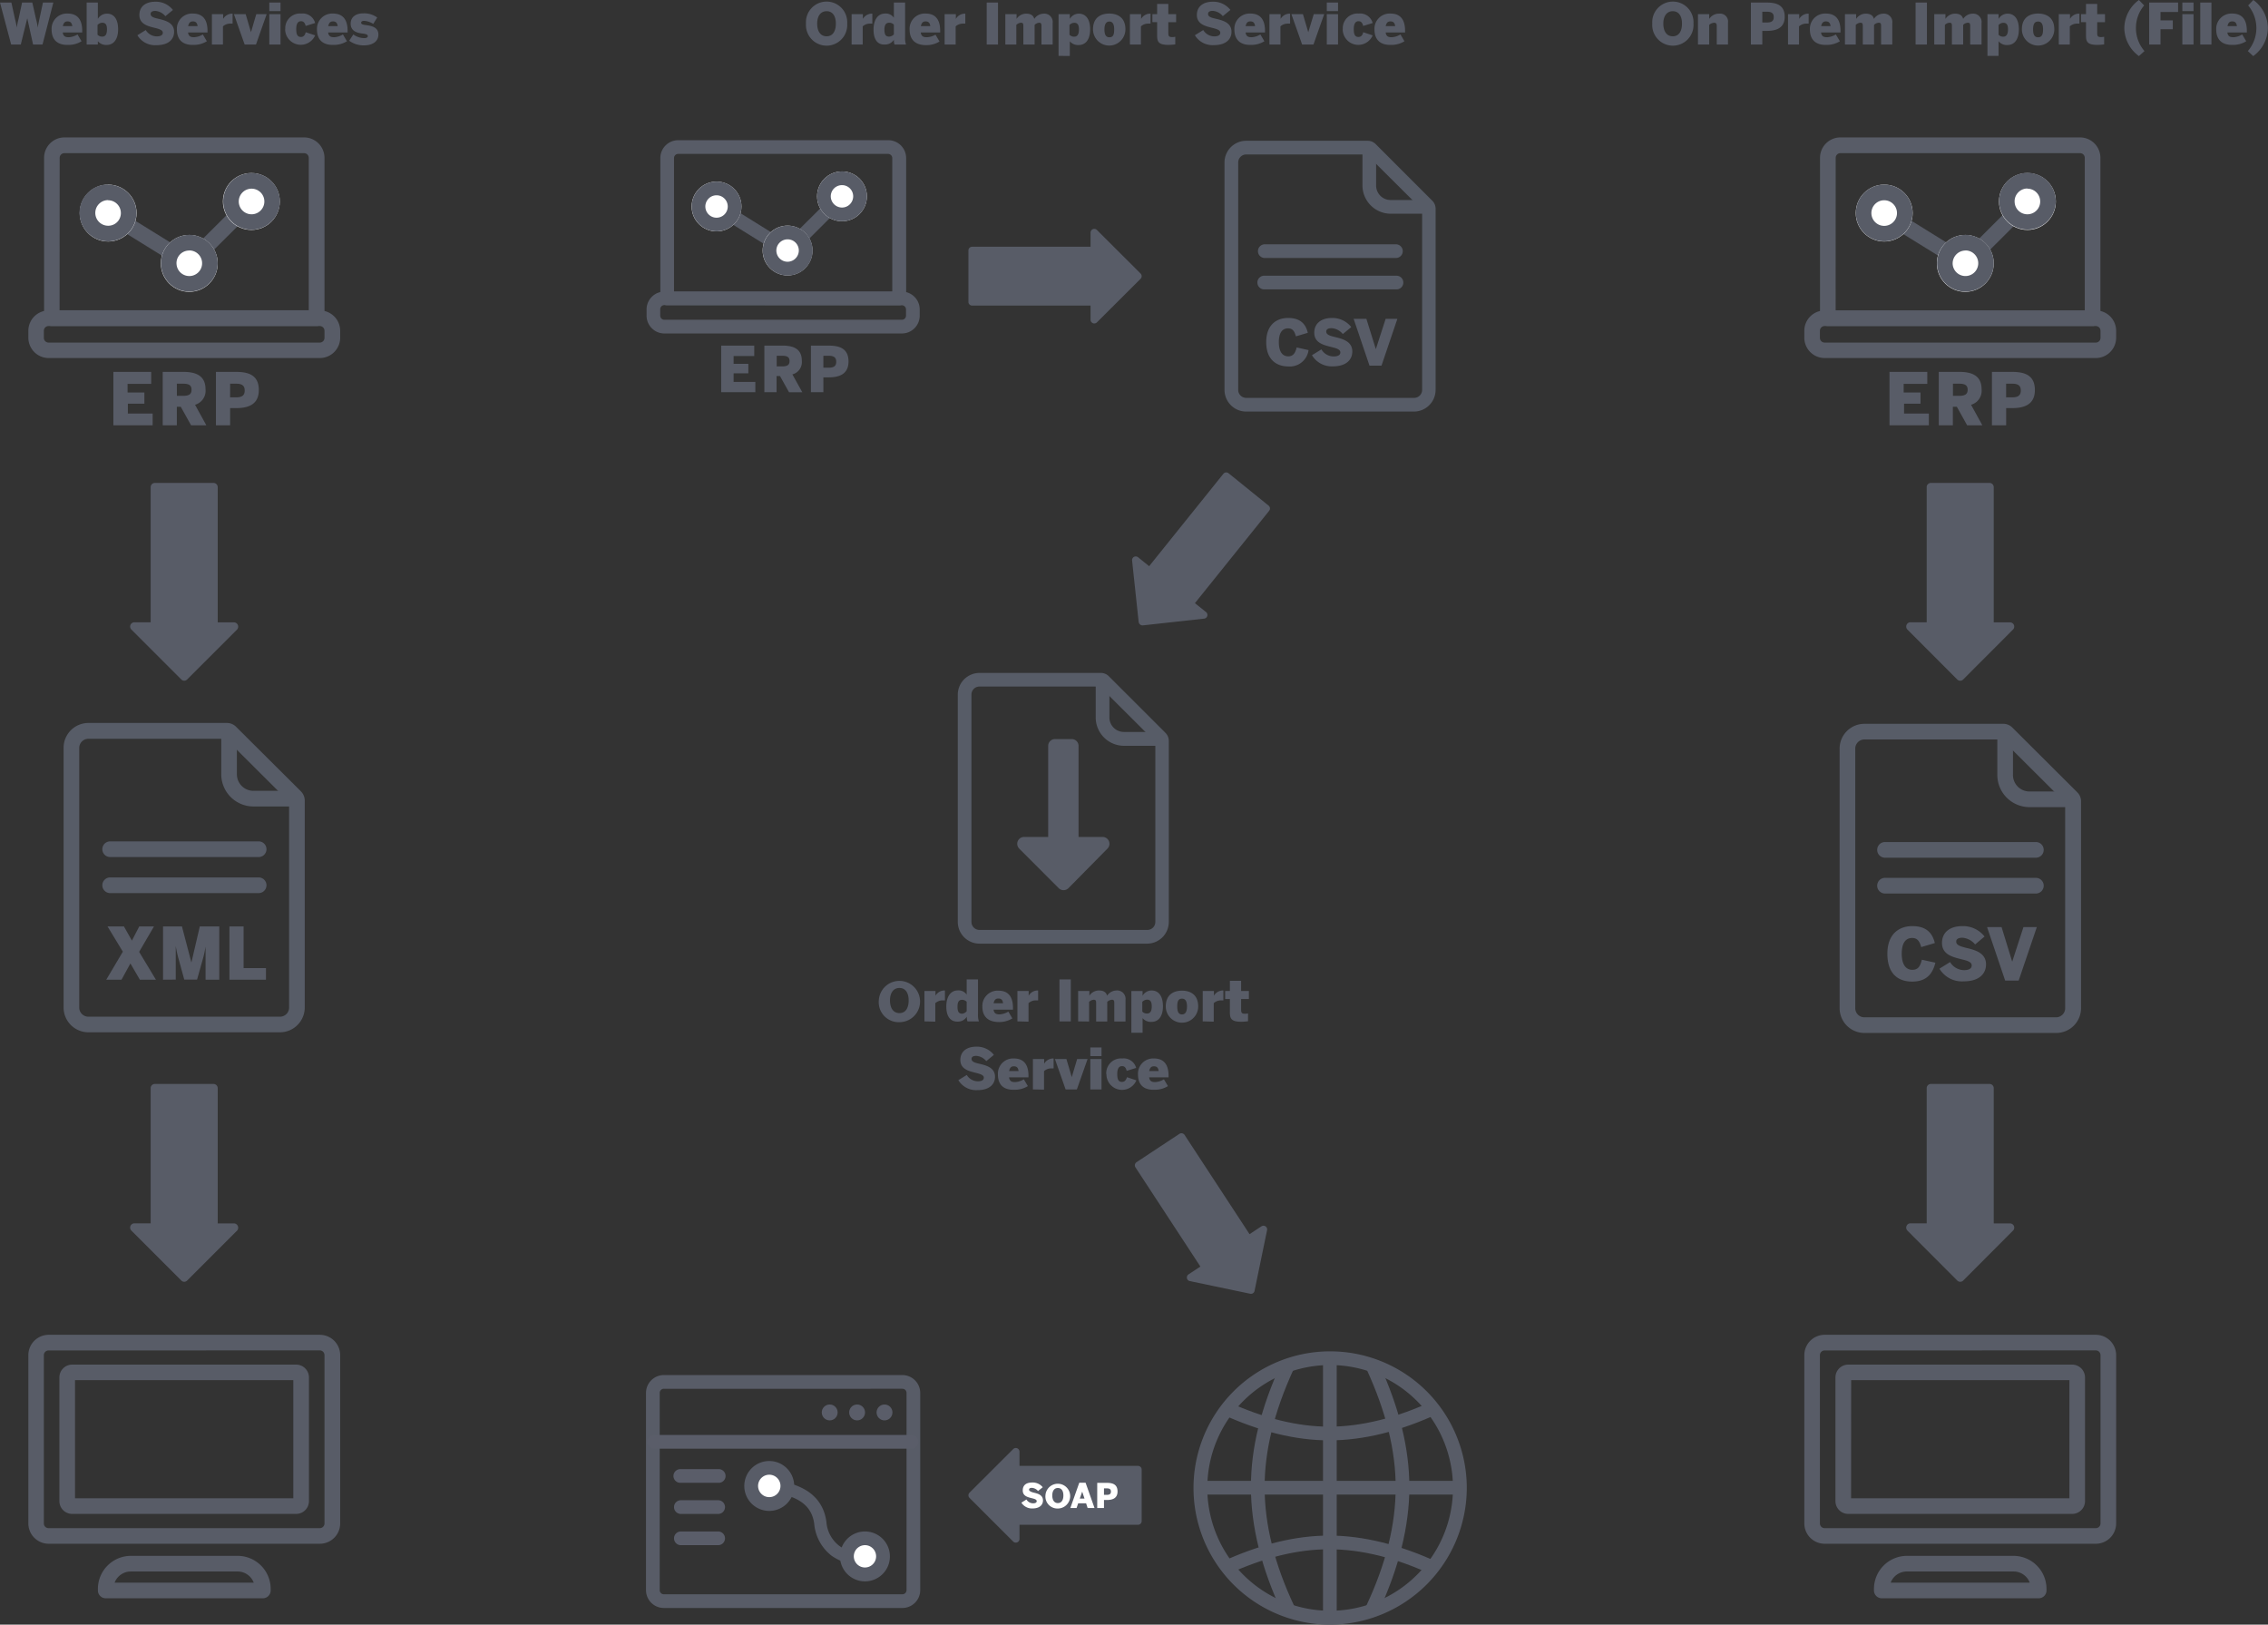 <svg xmlns="http://www.w3.org/2000/svg" viewBox="0 0 480.03 343.82"><rect x="0" y="0" width="480.03" height="343.82" fill="#333333" stroke="none"/><defs><style>.cls-1{fill:#585c67}.cls-2{fill:#fff}.cls-3{fill:#575c67}.cls-4{fill:#5a5d69}</style></defs><g id="Layer_2" data-name="Layer 2"><g id="Layer_1-2" data-name="Layer 1"><path class="cls-1" d="M67 69H11a1.69 1.69 0 01-1.67-1.68V33.41a4.32 4.32 0 014.32-4.33h50.7a4.33 4.33 0 014.33 4.33v33.88A1.69 1.69 0 0167 69zm-54.39-3.34h52.74V33.41a1 1 0 00-1-1H13.63a1 1 0 00-1 1z"/><path class="cls-1" d="M67.68 75.77h-57.4A4.31 4.31 0 016 71.46V70a4.31 4.31 0 014.3-4.3h57.4A4.31 4.31 0 0172 70v1.5a4.31 4.31 0 01-4.32 4.27zM10.28 69a1 1 0 00-1 1v1.5a1 1 0 001 1h57.4a1 1 0 001-1V70a1 1 0 00-1-1zM40.06 57.39a1.68 1.68 0 01-.88-.25L22 46.5a1.65 1.65 0 111.74-2.81l17.19 10.64a1.66 1.66 0 01-.87 3.06z"/><path class="cls-1" d="M40.06 57.39a1.65 1.65 0 01-1.17-2.83l13.22-13.17a1.65 1.65 0 012.34 2.34L41.22 56.91a1.64 1.64 0 01-1.16.48z"/><circle class="cls-2" cx="53.2" cy="42.64" r="6.02"/><path class="cls-1" d="M53.2 39.93a2.71 2.71 0 11-2 .93 2.71 2.71 0 012-.93m0-3.31a6 6 0 104 1.49 6 6 0 00-4-1.49z"/><circle class="cls-2" cx="22.89" cy="45.09" r="6.02"/><path class="cls-1" d="M22.89 42.38A2.71 2.71 0 0125 46.77a2.66 2.66 0 01-2.12 1 2.71 2.71 0 010-5.42m0-3.31a6 6 0 00-3.73 10.74 6 6 0 003.73 1.3 6 6 0 000-12z"/><circle class="cls-2" cx="40.06" cy="55.74" r="6.02"/><path class="cls-1" d="M40.06 53a2.71 2.71 0 11-1.68 4.83 2.66 2.66 0 01-1-1.81 2.64 2.64 0 01.56-2 2.7 2.7 0 012.13-1m0-3.31A6 6 0 1043.79 51a6 6 0 00-3.73-1.3zM24 90V78.7h8v2.53h-5v1.83h3.56v2.37h-3.5v2.09h5.25V90zM34.44 90V78.7h4.4c2.9 0 4.66 1 4.66 3.67a3.08 3.08 0 01-2.22 3.29L43.67 90h-3.23l-2.18-3.92h-.83V90zm3-6.23h1.31c1.25 0 1.79-.35 1.79-1.29S40 81.2 38.75 81.2h-1.32zM45.7 90V78.7h4.21c2.41 0 4.87.5 4.87 3.84s-2.66 3.83-4.87 3.83h-1.2V90zm3-5.91H50c1.41 0 1.79-.59 1.79-1.45S51.41 81.2 50 81.2h-1.29zM38.98 143.16l10.53-10.56h-4.33v-29.51h-12.4v29.51h-4.33l10.53 10.56z"/><path class="cls-1" d="M39 144.06a.89.89 0 01-.63-.27l-10.55-10.55a.89.89 0 01-.2-1 .91.91 0 01.83-.55h3.44v-28.6a.89.89 0 01.89-.89h12.4a.89.89 0 01.9.89v28.62h3.43a.9.9 0 01.83.55.91.91 0 01-.19 1l-10.54 10.53a.87.87 0 01-.61.27zm-8.4-10.56l8.4 8.4 8.38-8.4h-2.2a.89.89 0 01-.89-.9V104H33.67v28.6a.89.89 0 01-.89.9zM38.98 270.36l10.53-10.56h-4.33v-29.51h-12.4v29.51h-4.33l10.53 10.56z"/><path class="cls-1" d="M39 271.26a.89.89 0 01-.63-.27l-10.55-10.55a.89.89 0 01-.2-1 .91.91 0 01.83-.55h3.44v-28.6a.89.89 0 01.89-.9h12.4a.9.9 0 01.9.9v28.62h3.43a.9.9 0 01.83.55.91.91 0 01-.19 1L39.61 271a.87.87 0 01-.61.26zm-8.4-10.56l8.4 8.4 8.38-8.4h-2.2a.89.89 0 01-.89-.9v-28.62H33.67v28.62a.89.89 0 01-.89.9z"/><path class="cls-3" d="M54.87 189H23.19a1.66 1.66 0 010-3.31h31.68a1.66 1.66 0 010 3.31zM54.87 181.37H23.19a1.66 1.66 0 010-3.31h31.68a1.66 1.66 0 010 3.31zM61.88 170.67h-8.24a6.82 6.82 0 01-6.81-6.81v-8.24h3.31v8.24a3.5 3.5 0 003.5 3.5h8.24z"/><path class="cls-3" d="M59.26 218.46H18.7a5.25 5.25 0 01-5.24-5.24v-54.93A5.25 5.25 0 0118.7 153h29.35a2.7 2.7 0 011.91.8l13.75 13.69a2.77 2.77 0 01.79 1.92v43.77a5.25 5.25 0 01-5.24 5.28zM18.7 156.35a1.94 1.94 0 00-1.93 1.94v54.93a1.94 1.94 0 001.93 1.94h40.56a1.93 1.93 0 001.93-1.94V169.7L47.8 156.35z"/><path class="cls-1" d="M22.49 207.33L26 201.4l-3.24-5.34h3.47l1.69 3 1.55-3h3.12l-3.14 5.38 3.55 5.89h-3.4l-2-3.44-1.88 3.44zM34.51 207.33v-11.27h4l2 7.64 1.78-7.64h4.12v11.27h-2.9v-7a22.93 22.93 0 01-.61 2.74l-1.19 4.24H39l-1.16-4.24a23.25 23.25 0 01-.64-2.89v7.13zM48.56 207.33v-11.27h3v8.82h4.73v2.45zM67.68 326.7h-57.4A4.31 4.31 0 016 322.4v-35.62a4.31 4.31 0 014.3-4.3h57.4a4.31 4.31 0 014.3 4.3v35.62a4.31 4.31 0 01-4.32 4.3zm-57.4-40.91a1 1 0 00-1 1v35.61a1 1 0 001 1h57.4a1 1 0 001-1v-35.62a1 1 0 00-1-1z"/><path class="cls-1" d="M62.69 320.38H15.28a2.7 2.7 0 01-2.71-2.7V291.5a2.71 2.71 0 012.71-2.71h47.41a2.71 2.71 0 012.7 2.71v26.18a2.7 2.7 0 01-2.7 2.7zm-46.81-3.3h46.2v-25h-46.2zM55.59 338.24H22.37a1.66 1.66 0 01-1.65-1.66v-.37a7 7 0 017-6.95h22.57a7 7 0 017 6.95v.37a1.66 1.66 0 01-1.7 1.66zm-31.33-3.31H53.7a3.64 3.64 0 00-3.41-2.36H27.67a3.66 3.66 0 00-3.41 2.36zM2.36 9.42L0 .54h2.41L3.17 4a17.14 17.14 0 01.38 1.84A18.55 18.55 0 013.93 4L4.67.54h2.17l.79 3.51A15 15 0 018 5.87c.11-.86.19-1.1.33-1.79L9.09.54h2.2L9 9.42H7L5.77 3.86 4.4 9.42zM10.92 6.21a3.22 3.22 0 013.38-3.34c1.27 0 3.1.45 3.1 3.65v.36h-4.12c.12.84.59 1 1.29 1a4 4 0 001.84-.59l.85 1.44a5.21 5.21 0 01-2.87.77c-1.77.05-3.47-.68-3.47-3.29zm4.38-.68c-.1-.77-.45-1-1-1s-.84.28-1 1zM20.71 8.72v.7h-2.37V.54h2.37V4a2.22 2.22 0 011.91-1.11C24.07 2.87 25 4 25 6.2s-1 3.31-2.43 3.31a2.27 2.27 0 01-1.86-.79zm1.93-2.51c0-.79-.18-1.4-1-1.4a1.47 1.47 0 00-1 .47v2.06a1.32 1.32 0 001 .41c.76 0 1-.63 1-1.54zM29.08 7.46l1.77-1.1a2.75 2.75 0 002.33 1.34c.73 0 1.28-.22 1.28-.77s-.71-.78-1.58-1c-1.45-.37-3.38-.75-3.38-2.76 0-1.81 1.36-2.81 3.38-2.81a4.59 4.59 0 013.72 1.75L35 3.43a3 3 0 00-2.12-1.12c-.69 0-1 .23-1 .65 0 .59.7.81 1.58 1 1.45.35 3.39.79 3.39 2.78 0 1.42-1 2.82-3.73 2.82a4.36 4.36 0 01-4.04-2.1zM37.44 6.21a3.21 3.21 0 013.38-3.34c1.27 0 3.1.45 3.1 3.65v.36H39.8c.12.84.59 1 1.29 1a4 4 0 001.84-.59l.85 1.44a5.21 5.21 0 01-2.87.77c-1.77.05-3.47-.68-3.47-3.29zm4.38-.68c-.1-.77-.45-1-1-1s-.84.28-1 1zM44.85 9.42V3h2.38v1a2.23 2.23 0 012-1.11V5a4.66 4.66 0 00-.6 0 2.23 2.23 0 00-1.44.58v3.84zM51.78 9.42L49.51 3H52l1.12 3.82L54.24 3h2.2l-2.26 6.42zM57 2.36V.54h2.37v1.82zm0 7.06V3h2.37v6.42zM60.38 6.21a3.11 3.11 0 013.38-3.34 2.72 2.72 0 012.94 2l-2 .62c-.2-.78-.53-1-1-1-.71 0-1 .65-1 1.65s.17 1.68 1 1.68c.38 0 .82-.19 1-1l2 .66a3.31 3.31 0 01-6.35-1.32zM67.09 6.21a3.22 3.22 0 013.38-3.34c1.27 0 3.1.45 3.1 3.65v.36h-4.12c.12.84.59 1 1.29 1a4 4 0 001.84-.59l.85 1.44a5.21 5.21 0 01-2.87.77c-1.77.05-3.47-.68-3.47-3.29zm4.38-.68c-.1-.77-.45-1-1-1s-.84.28-1 1zM73.91 8.62l.87-1.33a4.05 4.05 0 002.3.78c.41 0 .77-.12.77-.42s-.3-.44-1-.54C75.77 7 74.22 6.7 74.22 5c0-1.44 1.17-2.17 2.62-2.17a4.64 4.64 0 013 .88L79 5.06a4.09 4.09 0 00-1.9-.65c-.39 0-.66.12-.66.41s.34.41 1 .49c1.09.15 2.65.39 2.65 2s-1.47 2.29-3 2.29a5.13 5.13 0 01-3.18-.98z"/><g id="location_geo" data-name="location/geo"><path class="cls-1" d="M281.53 343.82a28.92 28.92 0 1128.92-28.92 29 29 0 01-28.92 28.92zm0-54.94a26 26 0 1026 26 26 26 0 00-26-26z"/><path class="cls-1" d="M280.02 288.35h2.9v54.48h-2.9z"/><path class="cls-1" d="M254.64 313.39h54.25v2.9h-54.25zM281.36 304.82c-7.14 0-14.62-1.83-22.85-5.59l1.2-2.64c7.85 3.59 14.93 5.33 21.65 5.33s14.23-1.84 22-5.48l1.23 2.62c-8.16 3.82-15.97 5.76-23.23 5.76zM303.34 333.36c-7.75-3.64-15.14-5.49-22-5.49s-13.8 1.75-21.65 5.34l-1.2-2.64c8.23-3.77 15.71-5.6 22.85-5.6s15.07 1.94 23.21 5.76z"/><path class="cls-1" d="M271.34 341.19c-4.37-9.3-6.58-18.22-6.58-26.51s2.09-16.69 6.39-26.1l2.64 1.21c-4.12 9-6.13 17.17-6.13 24.89 0 8 2.06 16.24 6.3 25.27zM291.72 341.19L289.1 340c4.24-9 6.3-17.29 6.3-25.27 0-7.72-2-15.87-6.13-24.89l2.64-1.21c4.3 9.41 6.39 17.95 6.39 26.1s-2.21 17.16-6.58 26.46z"/></g><path class="cls-1" d="M183.45 331.4a12.59 12.59 0 01-7.37-2.11 9.63 9.63 0 01-3.75-6.82c-.65-5-5.23-6.13-9.46-6.76a7.84 7.84 0 01-2.42-.57 1.29 1.29 0 01-.54-1.76 1.31 1.31 0 011.76-.54 11.52 11.52 0 001.58.29c3.48.52 10.71 1.59 11.67 9a7 7 0 002.7 5c3.07 2.27 7.72 1.49 7.76 1.48a1.31 1.31 0 011.51 1.06 1.29 1.29 0 01-1 1.51 14.17 14.17 0 01-2.44.22z"/><path class="cls-1" d="M191 340.29h-50.5a3.77 3.77 0 01-3.77-3.77v-41.75a3.78 3.78 0 013.77-3.77H191a3.79 3.79 0 013.77 3.77v41.75a3.78 3.78 0 01-3.77 3.77zm-50.5-46.39a.87.87 0 00-.87.87v41.75a.87.87 0 00.87.87H191a.87.87 0 00.87-.87v-41.75a.87.87 0 00-.87-.87z"/><path class="cls-4" d="M152 313.8h-7.89a1.45 1.45 0 110-2.89H152a1.45 1.45 0 110 2.89zM152 320.39h-7.89a1.45 1.45 0 010-2.9H152a1.45 1.45 0 110 2.9zM152 327h-7.89a1.45 1.45 0 110-2.9H152a1.45 1.45 0 110 2.9z"/><circle class="cls-4" cx="175.61" cy="298.91" r="1.68"/><circle class="cls-4" cx="181.41" cy="298.91" r="1.68"/><circle class="cls-4" cx="187.21" cy="298.91" r="1.68"/><path class="cls-4" d="M192.91 306.58H138.5a1.45 1.45 0 010-2.9h54.41a1.45 1.45 0 110 2.9z"/><circle class="cls-2" cx="183.08" cy="329.35" r="4.81"/><path class="cls-1" d="M183.09 327a2.3 2.3 0 011.46.52 2.36 2.36 0 11-1.46-.52m0-2.9a5.28 5.28 0 103.26 1.14 5.27 5.27 0 00-3.26-1.14z"/><circle class="cls-2" cx="162.82" cy="314.46" r="4.48"/><path class="cls-1" d="M162.82 312.09a2.35 2.35 0 011.47.51 2.37 2.37 0 01.39 3.33 2.33 2.33 0 01-1.86.9 2.29 2.29 0 01-1.47-.51 2.37 2.37 0 011.47-4.23m0-2.9a5.28 5.28 0 103.27 1.14 5.27 5.27 0 00-3.27-1.14zM190.28 64.61h-49.06a1.47 1.47 0 01-1.46-1.46V33.46a3.79 3.79 0 013.78-3.79H188a3.79 3.79 0 013.79 3.79v29.69a1.48 1.48 0 01-1.51 1.46zm-47.62-2.9h46.19V33.46a.89.89 0 00-.89-.89h-44.42a.88.88 0 00-.88.89z"/><path class="cls-1" d="M190.89 70.57h-50.28a3.77 3.77 0 01-3.76-3.77v-1.32a3.78 3.78 0 013.76-3.77h50.28a3.78 3.78 0 013.77 3.77v1.32a3.77 3.77 0 01-3.77 3.77zm-50.28-6a.87.87 0 00-.87.87v1.36a.87.87 0 00.87.87h50.28a.87.87 0 00.87-.87v-1.32a.87.87 0 00-.87-.87zM166.69 54.47a1.42 1.42 0 01-.76-.22l-15-9.32a1.45 1.45 0 011.53-2.46l15 9.32a1.45 1.45 0 01-.77 2.68z"/><path class="cls-1" d="M166.69 54.47a1.44 1.44 0 01-1-.42 1.45 1.45 0 010-2.06l11.59-11.54a1.45 1.45 0 012 2.06l-11.56 11.54a1.48 1.48 0 01-1.03.42z"/><circle class="cls-2" cx="178.21" cy="41.55" r="5.27"/><path class="cls-1" d="M178.21 39.18a2.34 2.34 0 011.56.58 2.37 2.37 0 01.22 3.35 2.35 2.35 0 01-1.78.81 2.39 2.39 0 01-2.37-2.21 2.37 2.37 0 012.37-2.53m0-2.9a5.27 5.27 0 103.47 1.3 5.26 5.26 0 00-3.47-1.3z"/><circle class="cls-2" cx="151.66" cy="43.7" r="5.27"/><path class="cls-1" d="M151.66 41.33a2.3 2.3 0 011.47.51 2.37 2.37 0 01-1.48 4.23 2.34 2.34 0 01-1.46-.51 2.37 2.37 0 01-.39-3.33 2.33 2.33 0 011.86-.9m0-2.9a5.26 5.26 0 103.27 1.13 5.24 5.24 0 00-3.27-1.13z"/><circle class="cls-2" cx="166.69" cy="53.02" r="5.27"/><path class="cls-1" d="M166.7 50.65a2.36 2.36 0 011.85 3.84 2.37 2.37 0 01-3.72-2.94 2.39 2.39 0 011.87-.9m0-2.9a5.28 5.28 0 103.3 1.14 5.2 5.2 0 00-3.26-1.14zM152.64 83v-9.86h7v2.21h-4.37V77h3.12v2h-3.12v1.83h4.6V83zM161.78 83v-9.86h3.85c2.53 0 4.08.84 4.08 3.21a2.69 2.69 0 01-2 2.88l2.1 3.78H167l-1.91-3.43h-.73V83zm2.61-5.46h1.15c1.09 0 1.57-.3 1.57-1.13s-.48-1.12-1.57-1.12h-1.15zM171.63 83v-9.86h3.7c2.1 0 4.26.44 4.26 3.36s-2.33 3.36-4.26 3.36h-1.06V83zm2.64-5.18h1.15c1.24 0 1.57-.52 1.57-1.26s-.33-1.27-1.57-1.27h-1.15zM241.78 131.54l12.99-1.43-2.96-2.38 16.2-20.15-8.47-6.8-16.2 20.15-2.96-2.38 1.4 12.99z"/><path class="cls-1" d="M241.29 132.15a.83.83 0 01-.29-.53l-1.39-13a.78.78 0 01.4-.77.79.79 0 01.87.08l2.34 1.89 15.71-19.55a.79.79 0 011.1-.12l8.47 6.85a.78.78 0 01.12 1.1l-15.71 19.54 2.35 1.89a.78.78 0 01-.41 1.39l-13 1.43a.8.8 0 01-.56-.2zm.08-11.81l1.11 10.33 10.32-1.13-1.48-1.2a.78.78 0 01-.12-1.1l15.71-19.54-7.25-5.82L244 121.42a.78.78 0 01-1.1.12zM240.85 58.45l-9.24-9.23v3.79h-25.86v10.87h25.86v3.79l9.24-9.22z"/><path class="cls-1" d="M241.64 58.45a.78.78 0 01-.23.55l-9.25 9.23a.79.79 0 01-1.34-.56v-3h-25.07a.78.78 0 01-.78-.78V53a.78.78 0 01.78-.78h25.07v-3a.79.79 0 011.34-.56l9.25 9.23a.79.79 0 01.23.56zm-9.25 7.33l7.36-7.33-7.36-7.34V53a.78.78 0 01-.78.79h-25.07v9.29h25.07a.79.79 0 01.78.79zM264.77 273.02l2.64-12.79-3.17 2.08-14.18-21.62-9.08 5.96 14.18 21.62-3.17 2.08 12.78 2.67z"/><path class="cls-1" d="M265.2 273.68a.8.8 0 01-.59.11l-12.79-2.68a.76.76 0 01-.6-.62.78.78 0 01.34-.8l2.51-1.65-13.75-21a.8.8 0 01.23-1.09l9.08-6a.8.8 0 011.09.23l13.75 21 2.51-1.65a.79.79 0 01.87 0 .77.77 0 01.33.81l-2.64 12.79a.79.79 0 01-.34.55zM254 270l10.17 2.12 2.11-10.17-1.6 1a.77.77 0 01-1.08-.22l-13.75-21-7.78 5.1 13.75 21a.78.78 0 01-.22 1.08z"/><path class="cls-3" d="M295.45 61.24H267.7a1.45 1.45 0 110-2.89h27.75a1.45 1.45 0 110 2.89zM295.45 54.6H267.7a1.45 1.45 0 110-2.9h27.75a1.45 1.45 0 010 2.9zM301.59 45.23h-7.22a6 6 0 01-6-6v-7.18h2.89v7.22a3.07 3.07 0 003.07 3.06h7.22z"/><path class="cls-3" d="M299.3 87.1h-35.53a4.6 4.6 0 01-4.6-4.59V34.38a4.6 4.6 0 014.6-4.59h25.7a2.38 2.38 0 011.68.69l12 12a2.37 2.37 0 01.7 1.68v38.35a4.6 4.6 0 01-4.55 4.59zm-35.53-54.41a1.7 1.7 0 00-1.7 1.69v48.13a1.7 1.7 0 001.7 1.69h35.53a1.69 1.69 0 001.7-1.69V44.38l-11.74-11.69z"/><path class="cls-1" d="M268 72.41c0-3.62 2.12-5.12 4.63-5.12 2.69 0 3.76 1.38 4.17 3.14l-2.52.75c-.27-1-.64-1.69-1.66-1.69-1.32 0-1.95 1.08-1.95 2.92s.65 3 2 3c1 0 1.47-.65 1.78-1.88l2.51.56a4 4 0 01-4.3 3.46c-2.61-.02-4.66-1.55-4.66-5.14zM277.68 75.17l2-1.23a3 3 0 002.59 1.49c.81 0 1.42-.24 1.42-.85s-.78-.87-1.76-1.11c-1.61-.41-3.76-.82-3.76-3.06 0-2 1.52-3.12 3.76-3.12a5.08 5.08 0 014.07 1.93l-1.79 1.47a3.37 3.37 0 00-2.36-1.24c-.76 0-1.15.25-1.15.72 0 .65.78.89 1.75 1.13 1.61.39 3.77.88 3.77 3.09 0 1.58-1.1 3.14-4.14 3.14a4.87 4.87 0 01-4.4-2.36zM289.86 77.38l-3.36-9.91h2.7l2 6.42 2.08-6.42h2.48l-3.36 9.91zM225.07 186.93l8.34-8.36h-6.57v-20.72h-3.53v20.72h-6.58l8.34 8.36z"/><path class="cls-1" d="M225.07 188.38a1.41 1.41 0 01-1-.43l-8.35-8.36a1.45 1.45 0 011-2.47h5.13v-19.26a1.44 1.44 0 011.45-1.45h3.53a1.44 1.44 0 011.45 1.45v19.26h5.12a1.45 1.45 0 011 2.47l-8.3 8.41a1.42 1.42 0 01-1.03.38zm-4.85-8.38l4.85 4.86 4.85-4.86h-3.08a1.44 1.44 0 01-1.45-1.45V159.3h-.63v19.27a1.45 1.45 0 01-1.45 1.45z"/><g id="document"><path class="cls-3" d="M245.13 157.83h-7.22a6 6 0 01-6-6v-7.21h2.9v7.21a3.07 3.07 0 003.06 3.07h7.22z"/><path class="cls-3" d="M242.84 199.7h-35.53a4.6 4.6 0 01-4.59-4.59V147a4.6 4.6 0 014.59-4.59H233a2.38 2.38 0 011.68.69l12 12a2.39 2.39 0 01.7 1.68v38.35a4.6 4.6 0 01-4.54 4.57zm-35.53-54.41a1.7 1.7 0 00-1.7 1.69v48.13a1.7 1.7 0 001.7 1.69h35.53a1.69 1.69 0 001.69-1.69V157l-11.73-11.71zm37.37 11.85z"/></g><path class="cls-1" d="M205.75 316.46l9.25-9.22v3.79h25.85v10.87H215v3.79l-9.25-9.23z"/><path class="cls-1" d="M214.45 326.24L205.2 317a.78.78 0 010-1.11l9.25-9.23a.79.79 0 01.85-.17.8.8 0 01.48.73v3h25.08a.78.78 0 01.78.78v10.9a.78.78 0 01-.78.78h-25.08v3a.77.77 0 01-.48.72.8.8 0 01-.3.06.78.78 0 01-.55-.22zm25.62-14.43H215a.78.78 0 01-.78-.78v-1.9l-7.36 7.33 7.36 7.34v-1.9a.78.78 0 01.78-.79h25.07z"/><path class="cls-2" d="M216.18 318l1.07-.67a1.64 1.64 0 001.4.81c.44 0 .77-.13.77-.46s-.42-.47-.95-.6c-.87-.22-2-.44-2-1.65s.82-1.69 2-1.69a2.72 2.72 0 012.23 1l-1 .8a1.84 1.84 0 00-1.28-.67c-.41 0-.62.13-.62.39s.42.48.95.61c.87.21 2 .47 2 1.67 0 .85-.6 1.69-2.25 1.69a2.64 2.64 0 01-2.32-1.23zM221.27 316.48a2.62 2.62 0 112.63 2.76 2.54 2.54 0 01-2.63-2.76zm3.8 0c0-1-.42-1.58-1.17-1.58s-1.18.6-1.18 1.58.42 1.61 1.18 1.61 1.17-.63 1.17-1.61zM226.54 319.14l1.89-5.35h1.34l1.89 5.35h-1.46l-.32-1h-1.68l-.34 1zm2-2h1l-.49-1.47zM232.23 319.14v-5.33h2c1.14 0 2.3.24 2.3 1.82s-1.26 1.81-2.3 1.81h-.57v1.7zm1.43-2.79h.62c.67 0 .85-.28.85-.69s-.18-.68-.85-.68h-.62z"/><path class="cls-1" d="M186 211.71a4.37 4.37 0 114.37 4.61 4.23 4.23 0 01-4.37-4.61zm6.32 0c0-1.63-.71-2.63-1.95-2.63s-2 1-2 2.63.71 2.69 2 2.69 1.95-1.06 1.95-2.69zM195.66 216.15v-6.43H198v1a2.2 2.2 0 012-1.11v2.1h-.6a2.26 2.26 0 00-1.44.59v3.91zM200.29 213c0-2.2 1-3.4 2.43-3.4a2.05 2.05 0 011.88.89v-3.22h2.4v7.32a4.15 4.15 0 00.19 1.56h-2.42a2.67 2.67 0 01-.14-1 2.19 2.19 0 01-1.91 1.05c-1.48.04-2.43-.99-2.43-3.2zm4.31 1v-2a1.34 1.34 0 00-1-.41c-.7 0-.94.54-.94 1.45s.18 1.49 1 1.49a1.47 1.47 0 00.94-.53zM207.92 213a3.23 3.23 0 013.39-3.35c1.27 0 3.09.45 3.09 3.66v.36h-4.11c.12.84.58 1 1.28 1a4 4 0 001.85-.59l.85 1.44a5.24 5.24 0 01-2.88.77c-1.76-.01-3.47-.74-3.47-3.29zm4.38-.69c-.09-.77-.44-1-1-1s-.84.28-1 1zM215.34 216.15v-6.43h2.38v1a2.21 2.21 0 012-1.11v2.1h-.6a2.21 2.21 0 00-1.43.59v3.91zM224.24 216.15v-8.88h2.4v8.88zM228.19 216.15v-6.43h2.38v1a2.41 2.41 0 012-1.11c1.07 0 1.57.42 1.75 1.11a2.43 2.43 0 012-1.11 1.78 1.78 0 011.9 2v4.57h-2.38v-3.91c0-.45-.06-.7-.49-.7a1.55 1.55 0 00-1 .46v4.15H232v-3.91c0-.45-.06-.7-.49-.7a1.52 1.52 0 00-1 .46v4.15zM239.46 218.56v-8.83h2.37v1a2.22 2.22 0 011.91-1.12c1.45 0 2.4 1.13 2.4 3.34s-1 3.31-2.42 3.31a2.3 2.3 0 01-1.89-.8v3.1zm4.31-5.6c0-.79-.18-1.41-1-1.41a1.54 1.54 0 00-1 .47v2.06a1.34 1.34 0 001 .41c.76 0 1-.62 1-1.49zM246.74 213c0-2.68 1.87-3.35 3.43-3.35s3.43.67 3.43 3.35a3.43 3.43 0 01-6.86 0zm4.49 0c0-.94-.24-1.66-1.06-1.66s-1 .65-1 1.66.23 1.68 1 1.68 1.06-.68 1.06-1.68zM254.56 216.15v-6.43h2.37v1a2.23 2.23 0 012-1.11v2.1h-.6a2.24 2.24 0 00-1.44.59v3.91zM260.31 214.22v-2.8h-1v-1.7h1v-2.16h2.38v2.16h1.64v1.7h-1.64v2.27c0 .68.17.85.84.85a3.22 3.22 0 00.62-.07v1.65a10.3 10.3 0 01-1.45.11c-2.18 0-2.39-.77-2.39-2.01zM202.84 228.59l1.78-1.1a2.74 2.74 0 002.32 1.34c.74 0 1.29-.21 1.29-.76s-.71-.78-1.59-1c-1.45-.37-3.38-.74-3.38-2.76 0-1.81 1.37-2.81 3.38-2.81a4.57 4.57 0 013.72 1.74l-1.61 1.32a3 3 0 00-2.12-1.11c-.68 0-1 .23-1 .65 0 .58.7.8 1.57 1 1.45.34 3.4.79 3.4 2.78 0 1.41-1 2.82-3.73 2.82a4.39 4.39 0 01-4.03-2.11zM211.21 227.35a3.22 3.22 0 013.38-3.35c1.27 0 3.09.46 3.09 3.66v.34h-4.11c.12.84.59 1 1.28 1a4 4 0 001.85-.59l.85 1.44a5.24 5.24 0 01-2.88.77c-1.76.06-3.46-.62-3.46-3.27zm4.37-.69c-.09-.77-.44-1-1-1s-.84.28-1 1zM218.62 230.55v-6.43H221v1a2.2 2.2 0 012-1.12v2.1h-.59a2.21 2.21 0 00-1.44.59v3.91zM225.54 230.55l-2.26-6.43h2.43l1.13 3.83 1.14-3.83h2.21l-2.27 6.43zM230.77 223.5v-1.83h2.37v1.83zm0 7.05v-6.43h2.37v6.43zM234.15 227.35a3.12 3.12 0 013.38-3.35 2.72 2.72 0 012.94 2l-2 .62c-.21-.78-.53-1-1-1-.71 0-1 .65-1 1.66s.17 1.68 1 1.68c.39 0 .83-.2 1.05-1l2 .67a3.3 3.3 0 01-6.34-1.32zM240.86 227.35a3.22 3.22 0 013.38-3.35c1.27 0 3.09.46 3.09 3.66v.34h-4.11c.12.84.59 1 1.28 1a4 4 0 001.85-.59l.85 1.44a5.22 5.22 0 01-2.88.77c-1.76.06-3.46-.62-3.46-3.27zm4.37-.69c-.09-.77-.44-1-1-1s-.84.28-1 1zM170.59 5a4.37 4.37 0 118.72 0 4.37 4.37 0 11-8.72 0zm6.32 0c0-1.63-.7-2.63-1.95-2.63s-2 1-2 2.63.71 2.68 2 2.68 1.95-1.07 1.95-2.68zM180.25 9.42V3h2.38v1a2.23 2.23 0 012-1.11V5a4.83 4.83 0 00-.6 0 2.23 2.23 0 00-1.44.58v3.84zM184.89 6.27c0-2.2 1-3.4 2.42-3.4a2.06 2.06 0 011.88.88V.54h2.38v7.32a4 4 0 00.19 1.56h-2.43a2.71 2.71 0 01-.14-1 2.18 2.18 0 01-1.91 1c-1.45.09-2.39-.94-2.39-3.15zm4.3 1V5.22a1.3 1.3 0 00-1-.41c-.71 0-1 .54-1 1.45s.18 1.49 1 1.49a1.52 1.52 0 001-.47zM192.52 6.21a3.21 3.21 0 013.38-3.34c1.27 0 3.09.45 3.09 3.65v.36h-4.11c.12.84.59 1 1.28 1a4 4 0 001.84-.54l.85 1.44a5.22 5.22 0 01-2.88.77c-1.75 0-3.45-.73-3.45-3.34zm4.38-.68c-.1-.77-.45-1-1-1s-.84.28-1 1zM199.93 9.42V3h2.38v1a2.23 2.23 0 012-1.11V5a4.66 4.66 0 00-.6 0 2.23 2.23 0 00-1.44.58v3.84zM208.84 9.42V.54h2.39v8.88zM212.78 9.42V3h2.38v1a2.43 2.43 0 012-1.11c1.07 0 1.57.42 1.75 1.11a2.45 2.45 0 012-1.11 1.77 1.77 0 011.89 2v4.53h-2.37V5.5c0-.44-.06-.69-.5-.69a1.47 1.47 0 00-.95.46v4.15h-2.38V5.5c0-.44-.06-.69-.49-.69a1.5 1.5 0 00-1 .46v4.15zM224.05 11.83V3h2.38v1a2.22 2.22 0 011.9-1.11c1.46 0 2.4 1.13 2.4 3.33s-1 3.31-2.42 3.31a2.27 2.27 0 01-1.88-.79v3.1zm4.31-5.61c0-.79-.18-1.4-1-1.4a1.47 1.47 0 00-1 .47v2.06a1.3 1.3 0 001 .41c.76 0 1-.62 1-1.54zM231.34 6.21c0-2.67 1.87-3.34 3.43-3.34s3.43.67 3.43 3.34a3.43 3.43 0 01-6.86 0zm4.48 0c0-.93-.24-1.65-1-1.65s-1.06.65-1.06 1.65.23 1.68 1.06 1.68 1-.65 1-1.67zM239.15 9.42V3h2.37v1a2.23 2.23 0 012-1.11V5a4.51 4.51 0 00-.6 0 2.23 2.23 0 00-1.44.58v3.84zM244.91 7.48V4.69h-1V3h1V.83h2.37V3h1.65v1.7h-1.65V7c0 .68.17.85.84.85a3.24 3.24 0 00.63-.07v1.61a10.47 10.47 0 01-1.46.11c-2.18 0-2.38-.77-2.38-2.02zM252.9 7.46l1.77-1.1A2.76 2.76 0 00257 7.7c.73 0 1.28-.22 1.28-.77s-.7-.78-1.58-1c-1.45-.37-3.38-.75-3.38-2.76 0-1.81 1.37-2.81 3.38-2.81a4.59 4.59 0 013.72 1.74l-1.61 1.32a3 3 0 00-2.12-1.12c-.68 0-1 .23-1 .65 0 .59.69.81 1.57 1 1.45.35 3.39.79 3.39 2.78 0 1.42-1 2.82-3.73 2.82a4.37 4.37 0 01-4.02-2.09zM261.26 6.21a3.22 3.22 0 013.39-3.34c1.27 0 3.09.45 3.09 3.65v.36h-4.11c.12.84.58 1 1.28 1a4 4 0 001.85-.59l.85 1.44a5.24 5.24 0 01-2.88.77c-1.73.05-3.47-.68-3.47-3.29zm4.38-.68c-.1-.77-.44-1-1-1s-.84.28-1 1zM268.68 9.42V3h2.37v1a2.23 2.23 0 012-1.11V5a4.51 4.51 0 00-.6 0 2.23 2.23 0 00-1.44.58v3.84zM275.6 9.42L273.33 3h2.44l1.13 3.82L278.06 3h2.21L278 9.42zM280.82 2.36V.54h2.38v1.82zm0 7.06V3h2.38v6.42zM284.21 6.21a3.11 3.11 0 013.38-3.34 2.74 2.74 0 012.94 2l-2 .62c-.21-.78-.53-1-1-1-.7 0-1 .65-1 1.65s.17 1.68 1 1.68c.38 0 .83-.19 1-1l2 .66a3.3 3.3 0 01-6.34-1.32zM290.91 6.21a3.22 3.22 0 013.39-3.34c1.27 0 3.09.45 3.09 3.65v.36h-4.11c.12.84.58 1 1.28 1a4 4 0 001.85-.59l.85 1.44a5.24 5.24 0 01-2.88.77c-1.76.05-3.47-.68-3.47-3.29zm4.38-.68c-.1-.77-.44-1-1-1s-.84.28-1 1z"/><path class="cls-3" d="M430.77 189.09H399.1a1.66 1.66 0 110-3.31h31.67a1.66 1.66 0 110 3.31zM430.77 181.51H399.1a1.66 1.66 0 110-3.31h31.67a1.66 1.66 0 110 3.31zM437.78 170.81h-8.24a6.82 6.82 0 01-6.8-6.81v-8.24h3.31V164a3.5 3.5 0 003.49 3.5h8.24z"/><path class="cls-3" d="M435.17 218.6h-40.56a5.25 5.25 0 01-5.25-5.24v-54.94a5.25 5.25 0 015.25-5.24H424a2.71 2.71 0 011.92.79l13.74 13.7a2.66 2.66 0 01.8 1.92v43.77a5.25 5.25 0 01-5.29 5.24zm-40.56-62.11a1.94 1.94 0 00-1.94 1.93v54.94a1.93 1.93 0 001.94 1.93h40.56a1.93 1.93 0 001.93-1.93v-43.52l-13.39-13.35z"/><path class="cls-1" d="M399.47 201.83c0-4.12 2.42-5.84 5.28-5.84 3.07 0 4.29 1.58 4.76 3.59l-2.88.85c-.3-1.08-.73-1.93-1.9-1.93-1.51 0-2.22 1.23-2.22 3.33s.75 3.41 2.25 3.41c1.19 0 1.68-.74 2-2.14l2.87.63c-.55 2.29-1.84 4-4.91 4s-5.25-1.73-5.25-5.9zM410.49 205l2.25-1.4a3.49 3.49 0 002.95 1.71c.93 0 1.63-.28 1.63-1s-.9-1-2-1.26c-1.84-.47-4.29-.94-4.29-3.5 0-2.3 1.74-3.56 4.29-3.56a5.81 5.81 0 014.72 2.2l-2 1.68a3.85 3.85 0 00-2.69-1.42c-.87 0-1.31.29-1.31.82 0 .75.88 1 2 1.3 1.84.44 4.31 1 4.31 3.53 0 1.8-1.26 3.58-4.73 3.58a5.55 5.55 0 01-5.13-2.68zM424.4 207.51l-3.83-11.31h3.07l2.25 7.32 2.38-7.32h2.83l-3.84 11.31zM442.89 69h-56a1.69 1.69 0 01-1.68-1.68V33.41a4.33 4.33 0 014.32-4.33h50.71a4.33 4.33 0 014.32 4.33v33.88a1.69 1.69 0 01-1.67 1.71zm-54.37-3.31h52.73V33.41a1 1 0 00-1-1h-50.72a1 1 0 00-1 1z"/><path class="cls-1" d="M443.58 75.77h-57.39a4.31 4.31 0 01-4.3-4.31V70a4.31 4.31 0 014.3-4.3h57.39a4.31 4.31 0 014.31 4.3v1.5a4.31 4.31 0 01-4.31 4.27zM386.19 69a1 1 0 00-1 1v1.5a1 1 0 001 1h57.39a1 1 0 001-1V70a1 1 0 00-1-1zM416 57.39a1.62 1.62 0 01-.87-.25L397.92 46.5a1.66 1.66 0 111.75-2.81l17.16 10.64a1.65 1.65 0 01-.87 3.06z"/><path class="cls-1" d="M416 57.39a1.66 1.66 0 01-1.17-.48 1.68 1.68 0 010-2.35L428 41.39a1.65 1.65 0 012.34 2.34l-13.21 13.18a1.64 1.64 0 01-1.13.48z"/><circle class="cls-2" cx="429.11" cy="42.64" r="6.02"/><path class="cls-1" d="M429.11 39.93a2.69 2.69 0 011.78.67 2.71 2.71 0 01-3.57 4.08 2.68 2.68 0 01-.91-1.86 2.65 2.65 0 01.66-2 2.7 2.7 0 012-.93m0-3.31a6 6 0 104 1.49 6 6 0 00-4-1.49z"/><circle class="cls-2" cx="398.8" cy="45.09" r="6.02"/><path class="cls-1" d="M398.8 42.38a2.71 2.71 0 012.12 4.39 2.71 2.71 0 01-3.8.45 2.71 2.71 0 011.68-4.84m0-3.31a6 6 0 103.73 1.3 6 6 0 00-3.73-1.3z"/><circle class="cls-2" cx="415.96" cy="55.74" r="6.02"/><path class="cls-1" d="M416 53a2.69 2.69 0 011.67.58 2.71 2.71 0 11-4.37 2.44 2.72 2.72 0 012.7-3m0-3.31a6 6 0 103.7 1.29 6 6 0 00-3.73-1.3zM399.92 90V78.7h8v2.53h-5v1.83h3.56v2.37H403v2.09h5.25V90zM410.35 90V78.7h4.4c2.89 0 4.66 1 4.66 3.67a3.08 3.08 0 01-2.23 3.29l2.39 4.34h-3.22l-2.18-3.92h-.84V90zm3-6.23h1.31c1.25 0 1.8-.35 1.8-1.29s-.55-1.28-1.8-1.28h-1.31zM421.6 90V78.7h4.22c2.4 0 4.87.5 4.87 3.84s-2.67 3.83-4.87 3.83h-1.21V90zm3-5.91h1.31c1.42 0 1.8-.59 1.8-1.45s-.38-1.44-1.8-1.44h-1.31zM414.89 143.16l10.53-10.56h-4.33v-29.51h-12.4v29.51h-4.33l10.53 10.56z"/><path class="cls-1" d="M414.89 144.06a.91.91 0 01-.64-.27l-10.53-10.55a.91.91 0 01-.19-1 .89.89 0 01.82-.55h3.44v-28.6a.89.89 0 01.9-.89h12.4a.89.89 0 01.89.89v28.62h3.44a.89.89 0 01.63 1.53l-10.53 10.55a.9.9 0 01-.63.27zm-8.38-10.56l8.38 8.4 8.37-8.4h-2.17a.9.9 0 01-.9-.9V104h-10.61v28.6a.89.89 0 01-.89.9zM414.89 270.36l10.53-10.56h-4.33v-29.51h-12.4v29.51h-4.33l10.53 10.56z"/><path class="cls-1" d="M414.89 271.26a.91.91 0 01-.64-.27l-10.53-10.55a.91.91 0 01-.19-1 .89.89 0 01.82-.55h3.44v-28.6a.9.9 0 01.9-.9h12.4a.89.89 0 01.89.9v28.62h3.44a.89.89 0 01.63 1.53L415.52 271a.9.9 0 01-.63.26zm-8.38-10.56l8.38 8.4 8.37-8.4h-2.17a.9.9 0 01-.9-.9v-28.62h-10.61v28.62a.89.89 0 01-.89.9zM443.58 326.7h-57.39a4.31 4.31 0 01-4.3-4.3v-35.62a4.31 4.31 0 014.3-4.3h57.39a4.31 4.31 0 014.31 4.3v35.62a4.31 4.31 0 01-4.31 4.3zm-57.39-40.91a1 1 0 00-1 1v35.61a1 1 0 001 1h57.39a1 1 0 001-1v-35.62a1 1 0 00-1-1z"/><path class="cls-1" d="M438.59 320.38h-47.41a2.7 2.7 0 01-2.7-2.7V291.5a2.71 2.71 0 012.7-2.71h47.41a2.72 2.72 0 012.71 2.71v26.18a2.71 2.71 0 01-2.71 2.7zm-46.8-3.3H438v-25h-46.2zM431.49 338.24h-33.21a1.66 1.66 0 01-1.65-1.66v-.37a7 7 0 016.95-6.95h22.62a7 7 0 016.95 6.95v.37a1.66 1.66 0 01-1.66 1.66zm-31.32-3.31h29.43a3.64 3.64 0 00-3.4-2.36h-22.62a3.64 3.64 0 00-3.41 2.36zM349.71 5a4.37 4.37 0 118.72 0 4.37 4.37 0 11-8.72 0zM356 5c0-1.63-.71-2.63-1.95-2.63s-2 1-2 2.63.71 2.68 2 2.68S356 6.61 356 5zM359.38 3h2.38v1a2.44 2.44 0 012.13-1.11 1.67 1.67 0 011.85 1.86v4.67h-2.38V5.5c0-.44-.14-.69-.54-.69a1.67 1.67 0 00-1.06.46v4.15h-2.38zM370.58 9.42V.54h3.32c1.89 0 3.84.4 3.84 3s-2.1 3-3.84 3h-.9v2.88zM373 4.76h1c1.12 0 1.42-.47 1.42-1.14s-.3-1.14-1.42-1.14h-1zM378.44 9.42V3h2.37v1a2.2 2.2 0 012-1.11V5a4.51 4.51 0 00-.6 0 2.26 2.26 0 00-1.44.58v3.84zM383.07 6.21a3.22 3.22 0 013.38-3.34c1.27 0 3.1.45 3.1 3.65v.36h-4.12c.12.84.59 1 1.29 1a4 4 0 001.84-.59l.86 1.44a5.27 5.27 0 01-2.88.77c-1.77.05-3.47-.68-3.47-3.29zm4.38-.68c-.1-.77-.45-1-1-1s-.84.28-1 1zM390.49 9.42V3h2.37v1a2.43 2.43 0 012-1.11c1.07 0 1.58.42 1.76 1.11a2.41 2.41 0 012-1.11 1.77 1.77 0 011.89 2v4.53h-2.37V5.5c0-.44-.06-.69-.49-.69a1.47 1.47 0 00-1 .46v4.15h-2.38V5.5c0-.44-.06-.69-.49-.69a1.5 1.5 0 00-1 .46v4.15zM405.44 9.42V.54h2.4v8.88zM409.39 9.42V3h2.37v1a2.43 2.43 0 012-1.11c1.07 0 1.57.42 1.75 1.11a2.45 2.45 0 012-1.11 1.77 1.77 0 011.89 2v4.53H417V5.5c0-.44-.06-.69-.49-.69a1.47 1.47 0 00-1 .46v4.15h-2.38V5.5c0-.44-.06-.69-.49-.69a1.5 1.5 0 00-1 .46v4.15zM420.65 11.83V3H423v1a2.22 2.22 0 011.91-1.11c1.45 0 2.39 1.13 2.39 3.33s-1 3.31-2.42 3.31a2.27 2.27 0 01-1.88-.8v3.1zM425 6.22c0-.79-.18-1.4-1-1.4a1.47 1.47 0 00-1 .47v2.06a1.3 1.3 0 001 .41c.72 0 1-.62 1-1.54zM427.94 6.21c0-2.67 1.87-3.34 3.43-3.34s3.43.67 3.43 3.34a3.43 3.43 0 01-6.86 0zm4.48 0c0-.93-.24-1.65-1.05-1.65s-1.06.65-1.06 1.65.23 1.68 1.06 1.68 1.05-.65 1.05-1.67zM435.75 9.42V3h2.37v1a2.2 2.2 0 012-1.11V5a4.51 4.51 0 00-.6 0 2.26 2.26 0 00-1.44.58v3.84zM441.51 7.48V4.69h-1.05V3h1.05V.83h2.37V3h1.65v1.7h-1.65V7c0 .68.17.85.84.85a3.24 3.24 0 00.63-.07v1.61a10.43 10.43 0 01-1.45.11c-2.19 0-2.39-.77-2.39-2.02zM452.71 11.87a7.45 7.45 0 01-3.09-5.93A7.47 7.47 0 01452.71 0l1.11 1.15a7.36 7.36 0 00-1.74 4.79 7.38 7.38 0 001.81 4.87zM454.88 9.42V.54H461v2h-3.72v1.77h2.6v1.87h-2.6v3.24zM461.9 2.36V.54h2.37v1.82zm0 7.06V3h2.37v6.42zM465.69 9.42V.54h2.37v8.88zM469.07 6.21a3.22 3.22 0 013.38-3.34c1.28 0 3.1.45 3.1 3.65v.36h-4.12c.12.84.59 1 1.29 1a4 4 0 001.85-.59l.85 1.44a5.24 5.24 0 01-2.88.77c-1.76.05-3.47-.68-3.47-3.29zm4.38-.68c-.1-.77-.44-1-1-1s-.84.28-1 1zM475.76 10.81a7.46 7.46 0 00.07-9.66l1.1-1.15A7.45 7.45 0 01480 5.94a7.43 7.43 0 01-3.1 5.93z"/></g></g></svg>